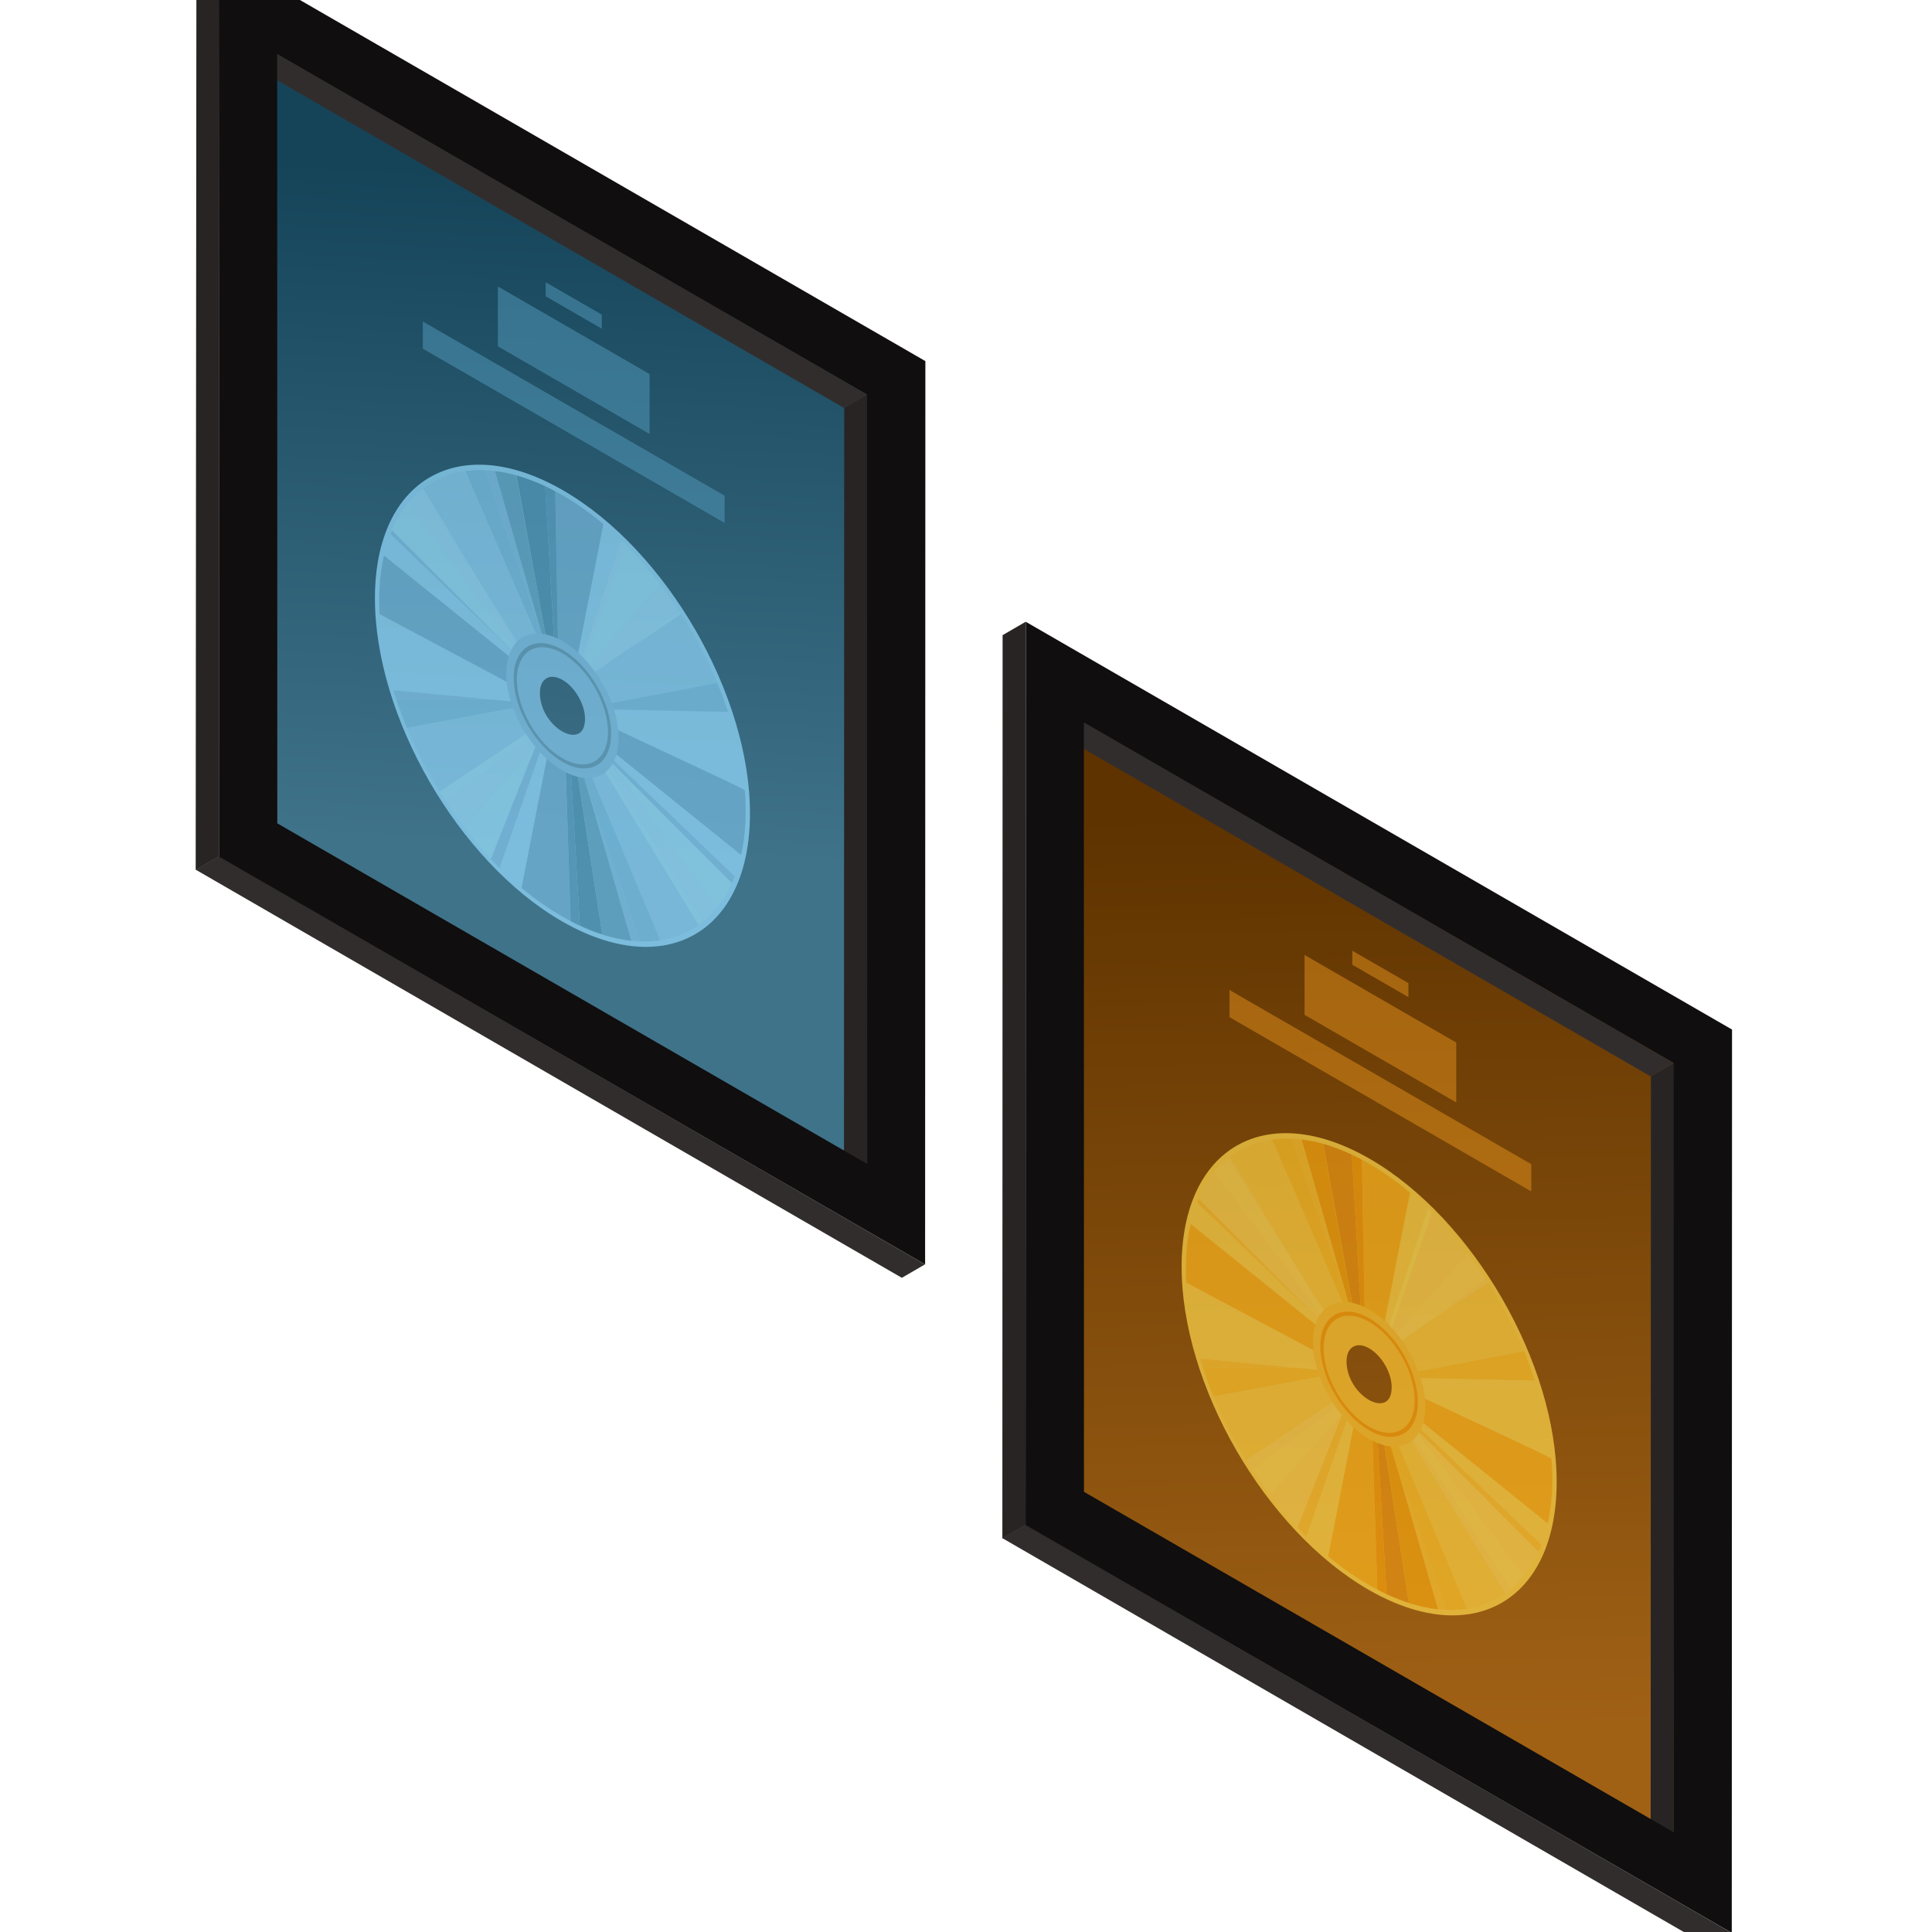 <?xml version="1.0" encoding="UTF-8" standalone="no"?>
<!DOCTYPE svg PUBLIC "-//W3C//DTD SVG 1.1//EN" "http://www.w3.org/Graphics/SVG/1.1/DTD/svg11.dtd">
<svg width="100%" height="100%" viewBox="0 0 48 48" version="1.1" xmlns="http://www.w3.org/2000/svg" xmlns:xlink="http://www.w3.org/1999/xlink" xml:space="preserve" xmlns:serif="http://www.serif.com/" style="fill-rule:evenodd;clip-rule:evenodd;stroke-linejoin:round;stroke-miterlimit:2;">
    <g id="Decorations">
        <g transform="matrix(-0.727,0,0,-0.727,320.865,98.716)">
            <g transform="matrix(-0,1,1,0,415.148,80.934)">
                <path d="M-9.707,-32.116L19.178,-32.116L32.111,-9.706L3.226,-9.706L-9.707,-32.116Z" style="fill:url(#_Linear1);fill-rule:nonzero;"/>
            </g>
            <g transform="matrix(0.865,-0.502,-0.502,-0.865,382.767,105.48)">
                <path d="M4.226,4.505L5.139,4.505L16.723,-15.683L15.808,-15.684L4.226,4.505Z" style="fill:rgb(50,45,45);fill-rule:nonzero;"/>
            </g>
            <g transform="matrix(0.865,-0.502,-0.502,-0.865,377.717,75.114)">
                <path d="M6.543,-1.549L7.457,-1.549L-5.749,-24.287L-6.663,-24.287L6.543,-1.549Z" style="fill:rgb(40,36,36);fill-rule:nonzero;"/>
            </g>
            <g transform="matrix(0.865,-0.502,-0.502,-0.865,398.729,85.916)">
                <path d="M7.684,-1.858L8.599,-1.858L-6.903,-28.553L-7.817,-28.553L7.684,-1.858Z" style="fill:rgb(40,36,36);fill-rule:nonzero;"/>
            </g>
            <g transform="matrix(0.865,-0.502,-0.502,-0.865,380.475,76.904)">
                <path d="M5.072,5.349L5.986,5.349L19.855,-18.824L18.94,-18.825L5.072,5.349Z" style="fill:rgb(50,45,45);fill-rule:nonzero;"/>
            </g>
            <g transform="matrix(1,0,0,1,404.315,73.168)">
                <path d="M0,37.931L-0.004,11.636L-20.161,-0.002L-20.157,26.293L0,37.931ZM-22.142,-3.437L1.993,10.498L1.984,41.368L-22.151,27.433L-22.142,-3.437Z" style="fill:rgb(16,14,14);fill-rule:nonzero;"/>
            </g>
            <g opacity="0.7">
                <g transform="matrix(1,0,0,1,393.366,89.513)">
                    <path d="M0,-1.385C0.002,-2.145 0.542,-2.453 1.204,-2.071C1.865,-1.689 2.401,-0.76 2.399,-0C2.397,0.76 1.857,1.068 1.196,0.686C0.534,0.304 -0.002,-0.625 0,-1.385M-5.209,-4.392C-5.22,-0.333 -2.355,4.631 1.179,6.671C4.712,8.711 7.596,7.067 7.608,3.007C7.62,-1.052 4.754,-6.015 1.221,-8.055C-2.313,-10.096 -5.197,-8.452 -5.209,-4.392" style="fill:rgb(255,215,76);fill-rule:nonzero;"/>
                </g>
                <g transform="matrix(1,0,0,1,392.739,92.081)">
                    <path d="M0,-1.62L-2.244,-0.119C-2.216,-0.076 -2.191,-0.038 -2.167,0L0,-1.62Z" style="fill:rgb(255,215,89);fill-rule:nonzero;"/>
                </g>
                <g transform="matrix(0.529,0.848,0.848,-0.529,390.78,90.471)">
                    <path d="M1.268,-1.015C1.613,-1.008 1.967,-0.988 2.332,-0.954L1.268,2.637C1.182,2.625 1.096,2.617 1.007,2.611C1.045,1.42 0.996,2.152 1.268,-1.015" style="fill:rgb(255,219,89);fill-rule:nonzero;"/>
                </g>
                <g transform="matrix(-0.982,0.187,0.187,0.982,390.117,92.222)">
                    <path d="M-3.423,-2.729L0.338,-2.729C0.161,-1.888 -0.09,-1.045 -0.431,-0.192C-3.354,-1.42 -2.683,-1.12 -3.756,-1.647C-3.6,-1.991 -3.486,-2.361 -3.423,-2.729" style="fill:rgb(255,209,67);fill-rule:nonzero;"/>
                </g>
                <g transform="matrix(-0.276,0.961,0.961,0.276,391.089,83.732)">
                    <path d="M2.879,-2.041C3.114,-0.74 2.955,-1.697 3.672,2.778C3.422,2.681 3.146,2.612 2.879,2.614L0.71,-2.531C1.452,-2.485 2.191,-2.298 2.879,-2.041" style="fill:rgb(255,184,32);fill-rule:nonzero;"/>
                </g>
                <g transform="matrix(-0.179,-0.984,-0.984,0.179,398.15,92.739)">
                    <path d="M-3.531,2.689L2.107,2.689C2.142,2.773 2.187,2.859 2.242,2.945L-2.993,3.588C-3.194,3.304 -3.377,3.005 -3.531,2.689" style="fill:rgb(235,150,20);fill-rule:nonzero;"/>
                </g>
                <g transform="matrix(1,0,0,1,389.251,85.936)">
                    <path d="M0,0.453L-0.918,0C-0.916,0.023 0,0.453 0,0.453" style="fill:rgb(247,167,16);fill-rule:nonzero;"/>
                </g>
                <g transform="matrix(0.778,0.628,0.628,-0.778,389.822,82.635)">
                    <path d="M-0.382,-1.696L5.202,-1.696C5.174,-1.626 5.151,-1.558 5.135,-1.491L-0.67,-0.993C-0.598,-1.216 -0.503,-1.45 -0.382,-1.696" style="fill:rgb(255,215,76);fill-rule:nonzero;"/>
                </g>
                <g transform="matrix(0.72,-0.694,-0.694,-0.72,393.781,84.983)">
                    <path d="M-2.06,-0.844C-2.024,-0.83 -1.988,-0.819 -1.952,-0.809L-2.06,5.077C-2.137,5.047 -2.213,5.014 -2.29,4.978L-2.06,-0.844Z" style="fill:rgb(255,199,53);fill-rule:nonzero;"/>
                </g>
                <g transform="matrix(-0.397,-0.918,-0.918,0.397,398.688,91.394)">
                    <path d="M-4.678,2.899L1.49,2.899C1.513,2.956 1.54,3.012 1.572,3.068C1.132,3.124 1.943,3.056 -4.439,3.532C-4.539,3.326 -4.619,3.111 -4.678,2.899" style="fill:rgb(255,197,44);fill-rule:nonzero;"/>
                </g>
                <g transform="matrix(1,0,0,1,388.774,86.09)">
                    <path d="M0,-3.334L4.163,0.83C4.184,0.797 0.505,-4.164 0.505,-4.164C0.302,-3.912 0.134,-3.633 0,-3.334" style="fill:rgb(255,215,85);fill-rule:nonzero;"/>
                </g>
                <g transform="matrix(0.596,0.803,0.803,-0.596,391.854,81.311)">
                    <path d="M-1.039,-2.436L5.136,-2.436C5.113,-2.374 5.096,-2.312 5.087,-2.249L-1.138,-1.798C-1.137,-1.804 -1.131,-2.082 -1.039,-2.436" style="fill:rgb(255,219,89);fill-rule:nonzero;"/>
                </g>
                <g transform="matrix(0.535,0.845,0.845,-0.535,392.701,81.207)">
                    <path d="M-1.37,-2.641L4.871,-2.641C4.862,-2.602 4.855,-2.561 4.851,-2.522L-1.389,-2.412C-1.387,-2.477 -1.38,-2.563 -1.37,-2.641" style="fill:rgb(255,215,89);fill-rule:nonzero;"/>
                </g>
                <g transform="matrix(-0.987,0.163,0.163,0.987,397.198,96.343)">
                    <path d="M1.098,-5.428C1.13,-5.438 1.163,-5.45 1.196,-5.463L1.098,0.177C0.862,0.287 0.626,0.376 0.4,0.441C1.12,-5.775 1.021,-4.981 1.098,-5.428" style="fill:rgb(247,167,16);fill-rule:nonzero;"/>
                </g>
                <g transform="matrix(-0.328,-0.945,-0.945,0.328,398.565,92.446)">
                    <path d="M-3.735,2.732L1.973,2.732L-3.604,3.03C-3.664,2.906 -3.718,2.781 -3.764,2.658C-3.755,2.682 -3.745,2.707 -3.735,2.732" style="fill:rgb(255,199,53);fill-rule:nonzero;"/>
                </g>
                <g transform="matrix(1,0,0,1,397.231,96.236)">
                    <path d="M0,-3.426L2.089,0C2.104,-0.011 2.12,-0.024 2.147,-0.045L0,-3.426Z" style="fill:rgb(255,215,89);fill-rule:nonzero;"/>
                </g>
                <g transform="matrix(0.521,0.854,0.854,-0.521,392.855,80.909)">
                    <path d="M-1.173,-2.724L5.069,-2.724C5.051,-2.57 5.074,-2.414 5.138,-2.263L-0.934,-1.341C-1.117,-1.779 -1.203,-2.245 -1.173,-2.724" style="fill:rgb(255,209,67);fill-rule:nonzero;"/>
                </g>
                <g transform="matrix(-0.661,0.751,0.751,0.661,393.331,94.51)">
                    <path d="M-3.509,-2.612L0.239,-2.612C0.358,-2.012 0.441,-1.401 0.479,-0.789L-3.479,-2.389C-3.486,-2.463 -3.496,-2.537 -3.509,-2.612" style="fill:rgb(255,215,85);fill-rule:nonzero;"/>
                </g>
                <g transform="matrix(1,0,0,1,392.208,85.731)">
                    <path d="M0,-4.94C-0.1,-4.951 -0.199,-4.957 -0.296,-4.961L1.433,0.021L0,-4.94Z" style="fill:rgb(255,199,53);fill-rule:nonzero;"/>
                </g>
                <g transform="matrix(0.398,0.918,0.918,-0.398,399.089,91.02)">
                    <path d="M-1.308,-3.416L4.86,-3.416C5.004,-2.884 5.013,-2.364 4.886,-1.856C0.115,-2.512 1.483,-2.312 -1.295,-2.752C-1.216,-2.963 -1.219,-3.19 -1.308,-3.416" style="fill:rgb(255,209,67);fill-rule:nonzero;"/>
                </g>
                <g transform="matrix(0.596,0.803,0.803,-0.596,398.97,90.057)">
                    <path d="M-1.086,-2.676L5.087,-2.676C5.007,-2.356 4.877,-2.028 4.675,-1.682L-1.142,-2.543C-1.119,-2.587 -1.101,-2.632 -1.086,-2.676" style="fill:rgb(255,215,85);fill-rule:nonzero;"/>
                </g>
                <g transform="matrix(0.153,0.988,0.988,-0.153,396.41,82.833)">
                    <path d="M-2.296,-2.888L3.266,-2.888C3.294,-2.819 3.328,-2.749 3.369,-2.679L-1.883,-2.178C-2.049,-2.427 -2.185,-2.664 -2.296,-2.888" style="fill:rgb(235,150,20);fill-rule:nonzero;"/>
                </g>
                <g transform="matrix(0.859,-0.511,-0.511,-0.859,400.576,95.08)">
                    <path d="M-1.585,-0.351C-1.369,-0.319 -1.158,-0.266 -0.963,-0.195L-1.585,5.947C-1.632,5.926 -1.679,5.908 -1.726,5.896C-1.695,3.071 -1.725,4.452 -1.585,-0.351" style="fill:rgb(255,219,89);fill-rule:nonzero;"/>
                </g>
                <g transform="matrix(0.033,0.999,0.999,-0.033,397.916,83.347)">
                    <path d="M-2.003,-3.568L3.19,-3.568C3.313,-3.341 3.478,-3.132 3.657,-2.948L-0.81,-1.923C-1.255,-2.421 -1.665,-2.971 -2.003,-3.568" style="fill:rgb(255,184,32);fill-rule:nonzero;"/>
                </g>
                <g transform="matrix(0.959,0.285,0.285,-0.959,394.889,87.206)">
                    <path d="M0.628,-0.111C0.64,-0.086 1.004,4.073 1.004,4.073C0.879,4.145 0.754,4.215 0.628,4.284L0.427,0.017C0.495,-0.024 0.562,-0.066 0.628,-0.111" style="fill:rgb(255,199,53);fill-rule:nonzero;"/>
                </g>
                <g transform="matrix(0.072,-0.997,-0.997,-0.072,398.84,86.578)">
                    <path d="M-2.365,-1.582C-2.038,-1.448 -1.715,-1.301 -1.408,-1.147L-2.365,2.493C-2.431,2.464 -2.498,2.436 -2.565,2.41C-2.593,1.22 -2.625,2.024 -2.365,-1.582" style="fill:rgb(255,197,44);fill-rule:nonzero;"/>
                </g>
                <g transform="matrix(0.8,-0.6,-0.6,-0.8,396.84,88.259)">
                    <path d="M-0.643,1.126L2.992,1.126C3.016,1.49 3.026,1.84 3.023,2.196L-0.617,1.448C-0.641,1.33 -0.64,1.228 -0.643,1.126" style="fill:rgb(255,219,89);fill-rule:nonzero;"/>
                </g>
                <g transform="matrix(0.982,-0.187,-0.187,-0.982,396.48,89.037)">
                    <path d="M-0.24,0.331L3.522,0.331C3.353,1.149 3.11,1.951 2.834,2.668L-0.5,1.253C-0.379,0.956 -0.29,0.642 -0.24,0.331" style="fill:rgb(255,209,67);fill-rule:nonzero;"/>
                </g>
                <g transform="matrix(-0.071,0.997,0.997,0.071,391.576,87.117)">
                    <path d="M1.681,-2.557C2.008,-2.424 2.328,-2.277 2.644,-2.119L1.681,1.517C1.615,1.487 1.549,1.458 1.482,1.432C1.483,1.416 1.68,-2.541 1.681,-2.557" style="fill:rgb(255,197,44);fill-rule:nonzero;"/>
                </g>
                <g transform="matrix(-0.33,0.944,0.944,0.33,394.91,93.716)">
                    <path d="M-2.846,-2.147L1.426,-2.147C1.452,-2.093 1.485,-2.023 1.508,-1.973L-2.788,-2.035C-2.806,-2.072 -2.826,-2.11 -2.846,-2.147" style="fill:rgb(255,227,91);fill-rule:nonzero;"/>
                </g>
                <g transform="matrix(-0.314,0.949,0.949,0.314,395.306,94.026)">
                    <path d="M-2.996,-2.447L1.304,-2.447C1.418,-2.21 1.523,-1.972 1.622,-1.724L-2.921,-2.294C-2.946,-2.345 -2.97,-2.396 -2.996,-2.447" style="fill:rgb(255,215,76);fill-rule:nonzero;"/>
                </g>
                <g transform="matrix(-0.192,0.981,0.981,0.192,396.736,93.938)">
                    <path d="M-2.827,-3.293L1.757,-3.293C2.076,-2.716 2.351,-2.097 2.543,-1.465L-2.493,-2.544C-2.564,-2.807 -2.684,-3.062 -2.827,-3.293" style="fill:rgb(255,184,32);fill-rule:nonzero;"/>
                </g>
                <g transform="matrix(-0.058,-0.998,-0.998,0.058,397.583,93.289)">
                    <path d="M-2.891,2.598L2.384,2.598C2.403,2.641 2.426,2.684 2.45,2.727L-2.698,2.933C-2.768,2.819 -2.832,2.709 -2.891,2.598" style="fill:rgb(250,163,13);fill-rule:nonzero;"/>
                </g>
                <g transform="matrix(1,0,0,1,393.891,85.752)">
                    <path d="M0,0.72L-0.25,0L-0.043,0.716C-0.029,0.717 -0.014,0.718 0,0.72" style="fill:rgb(255,171,11);fill-rule:nonzero;"/>
                </g>
                <g transform="matrix(0.386,0.922,0.922,-0.386,394.652,81.308)">
                    <path d="M-1.784,-2.969L4.358,-2.969C4.379,-2.892 4.408,-2.813 4.448,-2.736C3.491,-2.625 4.506,-2.7 -1.554,-2.318C-1.653,-2.535 -1.73,-2.75 -1.784,-2.969" style="fill:rgb(255,197,44);fill-rule:nonzero;"/>
                </g>
                <g transform="matrix(1,0,0,1,396.235,94.812)">
                    <path d="M0,-4.164L4.154,0C4.172,-0.043 4.19,-0.086 4.207,-0.13L0,-4.164Z" style="fill:rgb(255,199,53);fill-rule:nonzero;"/>
                </g>
                <g transform="matrix(0.722,0.692,0.692,-0.722,398.179,89.65)">
                    <path d="M-0.712,-2.066L5.117,-2.066C5.03,-1.853 4.914,-1.622 4.777,-1.392L-0.791,-1.868C-0.758,-1.934 -0.731,-2 -0.712,-2.066" style="fill:rgb(255,215,76);fill-rule:nonzero;"/>
                </g>
                <g transform="matrix(-0.952,0.307,0.307,0.952,394.888,86.082)">
                    <path d="M0.922,-5.857C1.11,0.085 1.09,-0.921 1.069,0.065C1.02,0.087 0.971,0.114 0.922,0.143L0.043,-5.348C0.319,-5.546 0.608,-5.718 0.922,-5.857" style="fill:rgb(247,167,16);fill-rule:nonzero;"/>
                </g>
                <g transform="matrix(0.058,0.998,0.998,-0.058,396.865,83.581)">
                    <path d="M-2.441,-2.759L2.835,-2.759C2.861,-2.702 2.891,-2.645 2.925,-2.587L-2.266,-2.453C-2.324,-2.548 -2.384,-2.654 -2.441,-2.759" style="fill:rgb(250,163,13);fill-rule:nonzero;"/>
                </g>
                <g transform="matrix(-0.883,-0.47,-0.47,0.883,396.696,90.569)">
                    <path d="M-4.287,-0.713L0.734,-0.713C0.575,-0.478 0.441,-0.205 0.391,0.075L-5.096,1.125C-4.922,0.481 -4.625,-0.151 -4.287,-0.713" style="fill:rgb(255,184,32);fill-rule:nonzero;"/>
                </g>
                <g transform="matrix(0.33,-0.944,-0.944,-0.33,397.926,86.296)">
                    <path d="M-1.824,2.143L2.448,2.143C2.592,2.444 2.726,2.755 2.843,3.068L-1.693,2.415C-1.732,2.324 -1.776,2.233 -1.824,2.143" style="fill:rgb(255,215,76);fill-rule:nonzero;"/>
                </g>
                <g transform="matrix(1,0,0,1,395.478,83.591)">
                    <path d="M0,3.88L2.457,1.088C2.17,0.713 1.865,0.35 1.535,0L0,3.88Z" style="fill:rgb(255,215,85);fill-rule:nonzero;"/>
                </g>
                <g transform="matrix(0.831,-0.556,-0.556,-0.831,396.649,88.51)">
                    <path d="M-0.404,1.005L3.218,1.005C3.222,1.133 3.225,1.27 3.226,1.385L-0.404,1.191C-0.402,1.129 -0.402,1.068 -0.404,1.005" style="fill:rgb(255,215,89);fill-rule:nonzero;"/>
                </g>
                <g transform="matrix(1,0,0,1,400.248,89.353)">
                    <path d="M0,-0.303L-3.079,-0.303L0.095,0C0.065,-0.101 0.033,-0.202 0,-0.303" style="fill:rgb(255,199,53);fill-rule:nonzero;"/>
                </g>
                <g transform="matrix(1,0,0,1,394.563,87.728)">
                    <path d="M0,2.185C0.525,2.488 0.952,2.245 0.954,1.642C0.958,0.175 -0.945,-0.881 -0.949,0.543C-0.95,1.147 -0.526,1.881 0,2.185M1.922,2.201C1.919,3.417 1.055,3.911 -0.003,3.3C-1.063,2.688 -1.921,1.2 -1.918,-0.016C-1.914,-1.232 -1.05,-1.726 0.009,-1.114C1.068,-0.503 1.926,0.985 1.922,2.201" style="fill:rgb(255,199,53);fill-rule:nonzero;"/>
                </g>
                <g transform="matrix(1,0,0,1,394.564,87.935)">
                    <path d="M0,1.772C0.426,2.018 0.772,1.82 0.773,1.331C0.777,0.142 -0.766,-0.714 -0.769,0.441C-0.771,0.93 -0.427,1.526 0,1.772M1.559,1.785C1.556,2.771 0.856,3.171 -0.003,2.676C-0.862,2.18 -1.557,0.974 -1.555,-0.013C-1.552,-0.999 -0.852,-1.399 0.008,-0.903C0.866,-0.407 1.562,0.799 1.559,1.785" style="fill:rgb(255,199,53);fill-rule:nonzero;"/>
                </g>
                <g transform="matrix(1,0,0,1,394.561,87.031)">
                    <path d="M0,3.58C0.858,4.075 1.559,3.675 1.561,2.689C1.564,1.703 0.868,0.497 0.01,0.001C-0.849,-0.495 -1.549,-0.094 -1.552,0.892C-1.555,1.878 -0.859,3.084 0,3.58M1.671,2.752C1.668,3.808 0.918,4.234 0,3.705C-0.919,3.174 -1.663,1.885 -1.66,0.829C-1.658,-0.227 -0.908,-0.654 0.01,-0.123C0.928,0.407 1.674,1.696 1.671,2.752" style="fill:rgb(250,163,13);fill-rule:nonzero;"/>
                </g>
            </g>
            <g opacity="0.5">
                <g transform="matrix(1,0,0,1,395.139,95.549)">
                    <path d="M0,7.266L-1.916,6.16L-1.916,6.639L0,7.745L0,7.266ZM1.634,5.555L-3.55,2.562L-3.55,4.608L1.634,7.601L1.634,5.555ZM4.198,6.404L-6.114,0.451L-6.114,-0.479L4.198,5.475L4.198,6.404Z" style="fill:rgb(228,145,27);fill-rule:nonzero;"/>
                </g>
            </g>
        </g>
        <g transform="matrix(-0.727,0,0,-0.727,328.281,102.884)">
            <g transform="matrix(-0,1,1,0,452.917,109.512)">
                <path d="M-9.707,-32.116L19.178,-32.116L32.111,-9.706L3.226,-9.706L-9.707,-32.116Z" style="fill:url(#_Linear2);fill-rule:nonzero;"/>
            </g>
            <g transform="matrix(0.865,-0.502,-0.502,-0.865,420.535,134.057)">
                <path d="M4.226,4.505L5.139,4.505L16.722,-15.684L15.808,-15.684L4.226,4.505Z" style="fill:rgb(50,45,45);fill-rule:nonzero;"/>
            </g>
            <g transform="matrix(0.865,-0.502,-0.502,-0.865,415.486,103.691)">
                <path d="M6.543,-1.549L7.457,-1.549L-5.749,-24.287L-6.663,-24.287L6.543,-1.549Z" style="fill:rgb(40,36,36);fill-rule:nonzero;"/>
            </g>
            <g transform="matrix(0.865,-0.502,-0.502,-0.865,436.49,114.498)">
                <path d="M7.692,-1.862L8.605,-1.862L-6.911,-28.549L-7.824,-28.549L7.692,-1.862Z" style="fill:rgb(40,36,36);fill-rule:nonzero;"/>
            </g>
            <g transform="matrix(0.865,-0.502,-0.502,-0.865,418.243,105.482)">
                <path d="M5.072,5.349L5.986,5.349L19.855,-18.824L18.94,-18.825L5.072,5.349Z" style="fill:rgb(50,45,45);fill-rule:nonzero;"/>
            </g>
            <g transform="matrix(1,0,0,1,442.083,101.745)">
                <path d="M0,37.931L-0.004,11.636L-20.161,-0.002L-20.157,26.293L0,37.931ZM-22.142,-3.437L1.993,10.498L1.984,41.368L-22.151,27.433L-22.142,-3.437Z" style="fill:rgb(16,14,14);fill-rule:nonzero;"/>
            </g>
            <g opacity="0.7">
                <g transform="matrix(1,0,0,1,431.135,118.091)">
                    <path d="M0,-1.385C0.002,-2.145 0.542,-2.453 1.204,-2.071C1.865,-1.689 2.401,-0.76 2.399,-0C2.397,0.76 1.857,1.068 1.196,0.686C0.534,0.304 -0.002,-0.625 0,-1.385M-5.209,-4.392C-5.22,-0.333 -2.355,4.631 1.179,6.671C4.712,8.711 7.596,7.067 7.608,3.007C7.62,-1.052 4.754,-6.015 1.221,-8.055C-2.313,-10.096 -5.197,-8.452 -5.209,-4.392" style="fill:rgb(149,219,255);fill-rule:nonzero;"/>
                </g>
                <g transform="matrix(1,0,0,1,430.508,120.658)">
                    <path d="M0,-1.62L-2.244,-0.119C-2.216,-0.076 -2.191,-0.038 -2.167,0L0,-1.62Z" style="fill:rgb(157,226,255);fill-rule:nonzero;"/>
                </g>
                <g transform="matrix(0.529,0.848,0.848,-0.529,428.549,119.048)">
                    <path d="M1.268,-1.015C1.613,-1.008 1.967,-0.988 2.332,-0.954L1.268,2.637C1.182,2.625 1.096,2.617 1.007,2.611C1.045,1.42 0.996,2.152 1.268,-1.015" style="fill:rgb(157,224,255);fill-rule:nonzero;"/>
                </g>
                <g transform="matrix(-0.982,0.187,0.187,0.982,427.886,120.8)">
                    <path d="M-3.423,-2.729L0.338,-2.729C0.161,-1.888 -0.09,-1.045 -0.431,-0.192C-3.354,-1.42 -2.683,-1.12 -3.756,-1.647C-3.6,-1.991 -3.486,-2.361 -3.423,-2.729" style="fill:rgb(144,212,248);fill-rule:nonzero;"/>
                </g>
                <g transform="matrix(-0.276,0.961,0.961,0.276,428.857,112.309)">
                    <path d="M2.879,-2.041C3.114,-0.74 2.954,-1.698 3.672,2.778C3.422,2.681 3.147,2.612 2.879,2.614L0.71,-2.531C1.452,-2.485 2.191,-2.298 2.879,-2.041" style="fill:rgb(118,185,222);fill-rule:nonzero;"/>
                </g>
                <g transform="matrix(-0.179,-0.984,-0.984,0.179,435.919,121.316)">
                    <path d="M-3.531,2.689L2.107,2.689C2.142,2.773 2.187,2.859 2.242,2.945L-2.993,3.588C-3.194,3.304 -3.377,3.005 -3.531,2.689" style="fill:rgb(84,156,190);fill-rule:nonzero;"/>
                </g>
                <g transform="matrix(1,0,0,1,427.019,114.513)">
                    <path d="M0,0.453L-0.918,0C-0.916,0.024 0,0.453 0,0.453" style="fill:rgb(106,177,210);fill-rule:nonzero;"/>
                </g>
                <g transform="matrix(0.778,0.628,0.628,-0.778,427.59,111.213)">
                    <path d="M-0.381,-1.696L5.201,-1.696C5.174,-1.626 5.151,-1.559 5.136,-1.492L-0.669,-0.992C-0.597,-1.216 -0.503,-1.448 -0.381,-1.696" style="fill:rgb(149,219,255);fill-rule:nonzero;"/>
                </g>
                <g transform="matrix(0.72,-0.694,-0.694,-0.72,431.549,113.561)">
                    <path d="M-2.06,-0.844C-2.024,-0.83 -1.988,-0.819 -1.952,-0.809L-2.06,5.077C-2.137,5.047 -2.213,5.014 -2.29,4.978L-2.06,-0.844Z" style="fill:rgb(134,201,239);fill-rule:nonzero;"/>
                </g>
                <g transform="matrix(-0.397,-0.918,-0.918,0.397,436.456,119.972)">
                    <path d="M-4.678,2.899L1.49,2.899C1.513,2.956 1.539,3.012 1.572,3.068C1.132,3.124 1.943,3.056 -4.439,3.532C-4.539,3.326 -4.619,3.111 -4.678,2.899" style="fill:rgb(128,200,236);fill-rule:nonzero;"/>
                </g>
                <g transform="matrix(1,0,0,1,426.542,114.668)">
                    <path d="M0,-3.334L4.163,0.83C4.184,0.797 0.505,-4.164 0.505,-4.164C0.302,-3.912 0.134,-3.633 0,-3.334" style="fill:rgb(155,226,255);fill-rule:nonzero;"/>
                </g>
                <g transform="matrix(0.596,0.803,0.803,-0.596,429.623,109.888)">
                    <path d="M-1.04,-2.435L5.136,-2.435C5.113,-2.374 5.097,-2.31 5.086,-2.249L-1.138,-1.797C-1.138,-1.804 -1.131,-2.081 -1.04,-2.435" style="fill:rgb(157,224,255);fill-rule:nonzero;"/>
                </g>
                <g transform="matrix(0.535,0.845,0.845,-0.535,430.47,109.785)">
                    <path d="M-1.37,-2.641L4.871,-2.641C4.861,-2.602 4.855,-2.562 4.851,-2.522L-1.389,-2.413C-1.387,-2.477 -1.38,-2.563 -1.37,-2.641" style="fill:rgb(157,226,255);fill-rule:nonzero;"/>
                </g>
                <g transform="matrix(-0.987,0.163,0.163,0.987,434.967,124.92)">
                    <path d="M1.098,-5.428C1.13,-5.438 1.163,-5.45 1.196,-5.463L1.098,0.177C0.862,0.287 0.626,0.376 0.4,0.441C1.12,-5.775 1.021,-4.981 1.098,-5.428" style="fill:rgb(106,177,210);fill-rule:nonzero;"/>
                </g>
                <g transform="matrix(-0.328,-0.945,-0.945,0.328,436.334,121.023)">
                    <path d="M-3.736,2.733L1.973,2.733L-3.605,3.031C-3.665,2.906 -3.719,2.782 -3.764,2.658C-3.755,2.683 -3.745,2.708 -3.736,2.733" style="fill:rgb(134,201,239);fill-rule:nonzero;"/>
                </g>
                <g transform="matrix(1,0,0,1,434.999,124.814)">
                    <path d="M0,-3.426L2.089,0C2.104,-0.011 2.12,-0.024 2.147,-0.045L0,-3.426Z" style="fill:rgb(157,226,255);fill-rule:nonzero;"/>
                </g>
                <g transform="matrix(0.521,0.854,0.854,-0.521,430.624,109.487)">
                    <path d="M-1.173,-2.724L5.069,-2.724C5.051,-2.57 5.074,-2.414 5.138,-2.263L-0.934,-1.341C-1.117,-1.779 -1.204,-2.245 -1.173,-2.724" style="fill:rgb(144,212,248);fill-rule:nonzero;"/>
                </g>
                <g transform="matrix(-0.661,0.751,0.751,0.661,431.099,123.088)">
                    <path d="M-3.509,-2.612L0.239,-2.612C0.359,-2.011 0.441,-1.401 0.479,-0.789L-3.479,-2.389C-3.486,-2.463 -3.496,-2.537 -3.509,-2.612" style="fill:rgb(155,226,255);fill-rule:nonzero;"/>
                </g>
                <g transform="matrix(1,0,0,1,429.977,114.309)">
                    <path d="M0,-4.94C-0.1,-4.95 -0.199,-4.957 -0.296,-4.961L1.433,0.021L0,-4.94Z" style="fill:rgb(134,201,239);fill-rule:nonzero;"/>
                </g>
                <g transform="matrix(0.398,0.918,0.918,-0.398,436.858,119.598)">
                    <path d="M-1.308,-3.416L4.86,-3.416C5.004,-2.884 5.013,-2.364 4.886,-1.856C0.115,-2.512 1.483,-2.312 -1.295,-2.752C-1.216,-2.963 -1.219,-3.19 -1.308,-3.416" style="fill:rgb(144,212,248);fill-rule:nonzero;"/>
                </g>
                <g transform="matrix(0.596,0.803,0.803,-0.596,436.738,118.635)">
                    <path d="M-1.086,-2.676L5.087,-2.676C5.007,-2.356 4.877,-2.028 4.675,-1.682L-1.142,-2.543C-1.119,-2.587 -1.101,-2.632 -1.086,-2.676" style="fill:rgb(155,226,255);fill-rule:nonzero;"/>
                </g>
                <g transform="matrix(0.153,0.988,0.988,-0.153,434.178,111.411)">
                    <path d="M-2.296,-2.888L3.265,-2.888C3.294,-2.819 3.328,-2.749 3.369,-2.679L-1.883,-2.178C-2.049,-2.427 -2.185,-2.664 -2.296,-2.888" style="fill:rgb(84,156,190);fill-rule:nonzero;"/>
                </g>
                <g transform="matrix(0.859,-0.511,-0.511,-0.859,438.345,123.657)">
                    <path d="M-1.585,-0.351C-1.369,-0.319 -1.158,-0.266 -0.963,-0.195L-1.585,5.947C-1.632,5.926 -1.679,5.908 -1.726,5.896C-1.695,3.071 -1.725,4.452 -1.585,-0.351" style="fill:rgb(157,224,255);fill-rule:nonzero;"/>
                </g>
                <g transform="matrix(0.033,0.999,0.999,-0.033,435.684,111.924)">
                    <path d="M-2.003,-3.568L3.19,-3.568C3.313,-3.341 3.478,-3.132 3.657,-2.948L-0.81,-1.923C-1.255,-2.421 -1.665,-2.971 -2.003,-3.568" style="fill:rgb(118,185,222);fill-rule:nonzero;"/>
                </g>
                <g transform="matrix(0.959,0.285,0.285,-0.959,432.657,115.783)">
                    <path d="M0.628,-0.111C0.64,-0.086 1.004,4.073 1.004,4.073C0.879,4.145 0.754,4.215 0.628,4.284L0.427,0.017C0.495,-0.024 0.562,-0.066 0.628,-0.111" style="fill:rgb(134,201,239);fill-rule:nonzero;"/>
                </g>
                <g transform="matrix(0.072,-0.997,-0.997,-0.072,436.608,115.155)">
                    <path d="M-2.365,-1.582C-2.038,-1.448 -1.715,-1.301 -1.408,-1.147L-2.365,2.493C-2.431,2.464 -2.498,2.436 -2.565,2.41C-2.593,1.22 -2.625,2.024 -2.365,-1.582" style="fill:rgb(128,200,236);fill-rule:nonzero;"/>
                </g>
                <g transform="matrix(0.8,-0.6,-0.6,-0.8,434.609,116.837)">
                    <path d="M-0.643,1.126L2.993,1.126C3.016,1.49 3.026,1.84 3.024,2.195L-0.617,1.448C-0.641,1.331 -0.64,1.229 -0.643,1.126" style="fill:rgb(157,224,255);fill-rule:nonzero;"/>
                </g>
                <g transform="matrix(0.982,-0.187,-0.187,-0.982,434.249,117.615)">
                    <path d="M-0.24,0.331L3.522,0.331C3.353,1.149 3.11,1.951 2.834,2.668L-0.5,1.253C-0.379,0.956 -0.29,0.642 -0.24,0.331" style="fill:rgb(144,212,248);fill-rule:nonzero;"/>
                </g>
                <g transform="matrix(-0.071,0.997,0.997,0.071,429.344,115.694)">
                    <path d="M1.681,-2.557C2.007,-2.424 2.328,-2.277 2.644,-2.119L1.681,1.517C1.615,1.487 1.549,1.458 1.482,1.432C1.483,1.416 1.68,-2.541 1.681,-2.557" style="fill:rgb(128,200,236);fill-rule:nonzero;"/>
                </g>
                <g transform="matrix(-0.33,0.944,0.944,0.33,432.679,122.293)">
                    <path d="M-2.846,-2.147L1.426,-2.147C1.452,-2.093 1.485,-2.023 1.508,-1.973L-2.788,-2.035C-2.806,-2.072 -2.826,-2.11 -2.846,-2.147" style="fill:rgb(157,224,255);fill-rule:nonzero;"/>
                </g>
                <g transform="matrix(-0.314,0.949,0.949,0.314,433.075,122.603)">
                    <path d="M-2.996,-2.447L1.305,-2.447C1.418,-2.211 1.524,-1.973 1.623,-1.724L-2.921,-2.293C-2.945,-2.345 -2.969,-2.397 -2.996,-2.447" style="fill:rgb(149,219,255);fill-rule:nonzero;"/>
                </g>
                <g transform="matrix(-0.192,0.981,0.981,0.192,434.504,122.515)">
                    <path d="M-2.827,-3.293L1.757,-3.293C2.076,-2.716 2.352,-2.097 2.543,-1.465L-2.493,-2.544C-2.564,-2.807 -2.684,-3.062 -2.827,-3.293" style="fill:rgb(118,185,222);fill-rule:nonzero;"/>
                </g>
                <g transform="matrix(-0.058,-0.998,-0.998,0.058,435.351,121.867)">
                    <path d="M-2.891,2.598L2.384,2.598C2.403,2.641 2.426,2.684 2.45,2.727L-2.698,2.933C-2.768,2.819 -2.832,2.709 -2.891,2.598" style="fill:rgb(94,164,199);fill-rule:nonzero;"/>
                </g>
                <g transform="matrix(1,0,0,1,431.659,114.33)">
                    <path d="M0,0.72L-0.25,0L-0.043,0.716C-0.029,0.717 -0.014,0.718 0,0.72" style="fill:rgb(102,174,210);fill-rule:nonzero;"/>
                </g>
                <g transform="matrix(0.386,0.922,0.922,-0.386,432.42,109.885)">
                    <path d="M-1.784,-2.969L4.358,-2.969C4.378,-2.891 4.408,-2.813 4.448,-2.736C3.491,-2.625 4.506,-2.7 -1.554,-2.319C-1.653,-2.535 -1.73,-2.75 -1.784,-2.969" style="fill:rgb(128,200,236);fill-rule:nonzero;"/>
                </g>
                <g transform="matrix(1,0,0,1,434.004,123.39)">
                    <path d="M0,-4.164L4.154,0C4.172,-0.043 4.19,-0.086 4.207,-0.13L0,-4.164Z" style="fill:rgb(134,201,239);fill-rule:nonzero;"/>
                </g>
                <g transform="matrix(0.722,0.692,0.692,-0.722,435.947,118.227)">
                    <path d="M-0.712,-2.066L5.117,-2.066C5.03,-1.853 4.914,-1.622 4.777,-1.392L-0.791,-1.868C-0.758,-1.934 -0.731,-2 -0.712,-2.066" style="fill:rgb(149,219,255);fill-rule:nonzero;"/>
                </g>
                <g transform="matrix(-0.952,0.307,0.307,0.952,432.656,114.66)">
                    <path d="M0.922,-5.857C1.11,0.085 1.09,-0.921 1.069,0.065C1.019,0.088 0.971,0.114 0.922,0.143L0.043,-5.348C0.319,-5.546 0.608,-5.718 0.922,-5.857" style="fill:rgb(106,177,210);fill-rule:nonzero;"/>
                </g>
                <g transform="matrix(0.058,0.998,0.998,-0.058,434.634,112.158)">
                    <path d="M-2.441,-2.759L2.835,-2.759C2.861,-2.702 2.891,-2.645 2.925,-2.587L-2.266,-2.453C-2.324,-2.548 -2.384,-2.654 -2.441,-2.759" style="fill:rgb(94,164,199);fill-rule:nonzero;"/>
                </g>
                <g transform="matrix(-0.883,-0.47,-0.47,0.883,434.464,119.146)">
                    <path d="M-4.287,-0.713L0.734,-0.713C0.575,-0.478 0.442,-0.205 0.391,0.075L-5.096,1.125C-4.922,0.481 -4.625,-0.15 -4.287,-0.713" style="fill:rgb(118,185,222);fill-rule:nonzero;"/>
                </g>
                <g transform="matrix(0.33,-0.944,-0.944,-0.33,435.695,114.874)">
                    <path d="M-1.824,2.143L2.448,2.143C2.592,2.444 2.726,2.755 2.843,3.068L-1.693,2.415C-1.732,2.324 -1.776,2.233 -1.824,2.143" style="fill:rgb(149,219,255);fill-rule:nonzero;"/>
                </g>
                <g transform="matrix(1,0,0,1,433.246,112.168)">
                    <path d="M0,3.88L2.457,1.088C2.17,0.713 1.865,0.35 1.535,0L0,3.88Z" style="fill:rgb(155,226,255);fill-rule:nonzero;"/>
                </g>
                <g transform="matrix(0.831,-0.556,-0.556,-0.831,434.418,117.087)">
                    <path d="M-0.404,1.005L3.218,1.005C3.222,1.133 3.225,1.27 3.226,1.385L-0.404,1.191C-0.402,1.129 -0.403,1.067 -0.404,1.005" style="fill:rgb(157,226,255);fill-rule:nonzero;"/>
                </g>
                <g transform="matrix(1,0,0,1,438.016,117.931)">
                    <path d="M0,-0.303L-3.079,-0.303L0.095,0C0.065,-0.101 0.033,-0.202 0,-0.303" style="fill:rgb(134,201,239);fill-rule:nonzero;"/>
                </g>
                <g transform="matrix(1,0,0,1,432.332,116.306)">
                    <path d="M0,2.185C0.525,2.488 0.952,2.245 0.954,1.641C0.958,0.175 -0.945,-0.881 -0.949,0.543C-0.95,1.146 -0.526,1.881 0,2.185M1.922,2.201C1.919,3.417 1.055,3.911 -0.003,3.3C-1.063,2.688 -1.921,1.2 -1.918,-0.016C-1.914,-1.232 -1.05,-1.726 0.009,-1.114C1.068,-0.503 1.926,0.985 1.922,2.201" style="fill:rgb(134,201,239);fill-rule:nonzero;"/>
                </g>
                <g transform="matrix(1,0,0,1,432.332,116.512)">
                    <path d="M0,1.772C0.426,2.018 0.772,1.82 0.773,1.331C0.777,0.142 -0.766,-0.714 -0.769,0.441C-0.771,0.93 -0.427,1.526 0,1.772M1.559,1.785C1.556,2.771 0.856,3.171 -0.003,2.676C-0.862,2.18 -1.557,0.973 -1.555,-0.013C-1.552,-0.999 -0.852,-1.399 0.008,-0.903C0.866,-0.407 1.561,0.799 1.559,1.785" style="fill:rgb(134,201,239);fill-rule:nonzero;"/>
                </g>
                <g transform="matrix(1,0,0,1,432.33,115.608)">
                    <path d="M0,3.58C0.858,4.075 1.559,3.675 1.561,2.689C1.564,1.703 0.868,0.497 0.01,0.001C-0.849,-0.495 -1.549,-0.094 -1.552,0.891C-1.555,1.878 -0.859,3.084 0,3.58M1.671,2.752C1.668,3.808 0.918,4.234 0,3.705C-0.919,3.174 -1.664,1.885 -1.66,0.829C-1.658,-0.227 -0.908,-0.654 0.01,-0.123C0.928,0.407 1.674,1.697 1.671,2.752" style="fill:rgb(104,164,193);fill-rule:nonzero;"/>
                </g>
            </g>
            <g opacity="0.5">
                <g transform="matrix(1,0,0,1,432.907,124.127)">
                    <path d="M0,7.266L-1.916,6.16L-1.916,6.639L0,7.745L0,7.266ZM1.634,5.555L-3.55,2.562L-3.55,4.608L1.634,7.601L1.634,5.555ZM4.198,6.404L-6.114,0.451L-6.114,-0.479L4.198,5.475L4.198,6.404Z" style="fill:rgb(84,156,190);fill-rule:nonzero;"/>
                </g>
            </g>
        </g>
    </g>
    <defs>
        <linearGradient id="_Linear1" x1="0" y1="0" x2="1" y2="-8.33828e-06" gradientUnits="userSpaceOnUse" gradientTransform="matrix(31.188,0.471,0.471,-31.188,-4.095,-28.429)"><stop offset="0" style="stop-color:rgb(160,97,21);stop-opacity:1"/><stop offset="1" style="stop-color:rgb(94,51,0);stop-opacity:1"/></linearGradient>
        <linearGradient id="_Linear2" x1="0" y1="0" x2="1" y2="3.29996e-05" gradientUnits="userSpaceOnUse" gradientTransform="matrix(22.854,-1.355,-1.355,-22.854,3.493,-12.278)"><stop offset="0" style="stop-color:rgb(63,115,138);stop-opacity:1"/><stop offset="1" style="stop-color:rgb(21,68,89);stop-opacity:1"/></linearGradient>
    </defs>
</svg>
